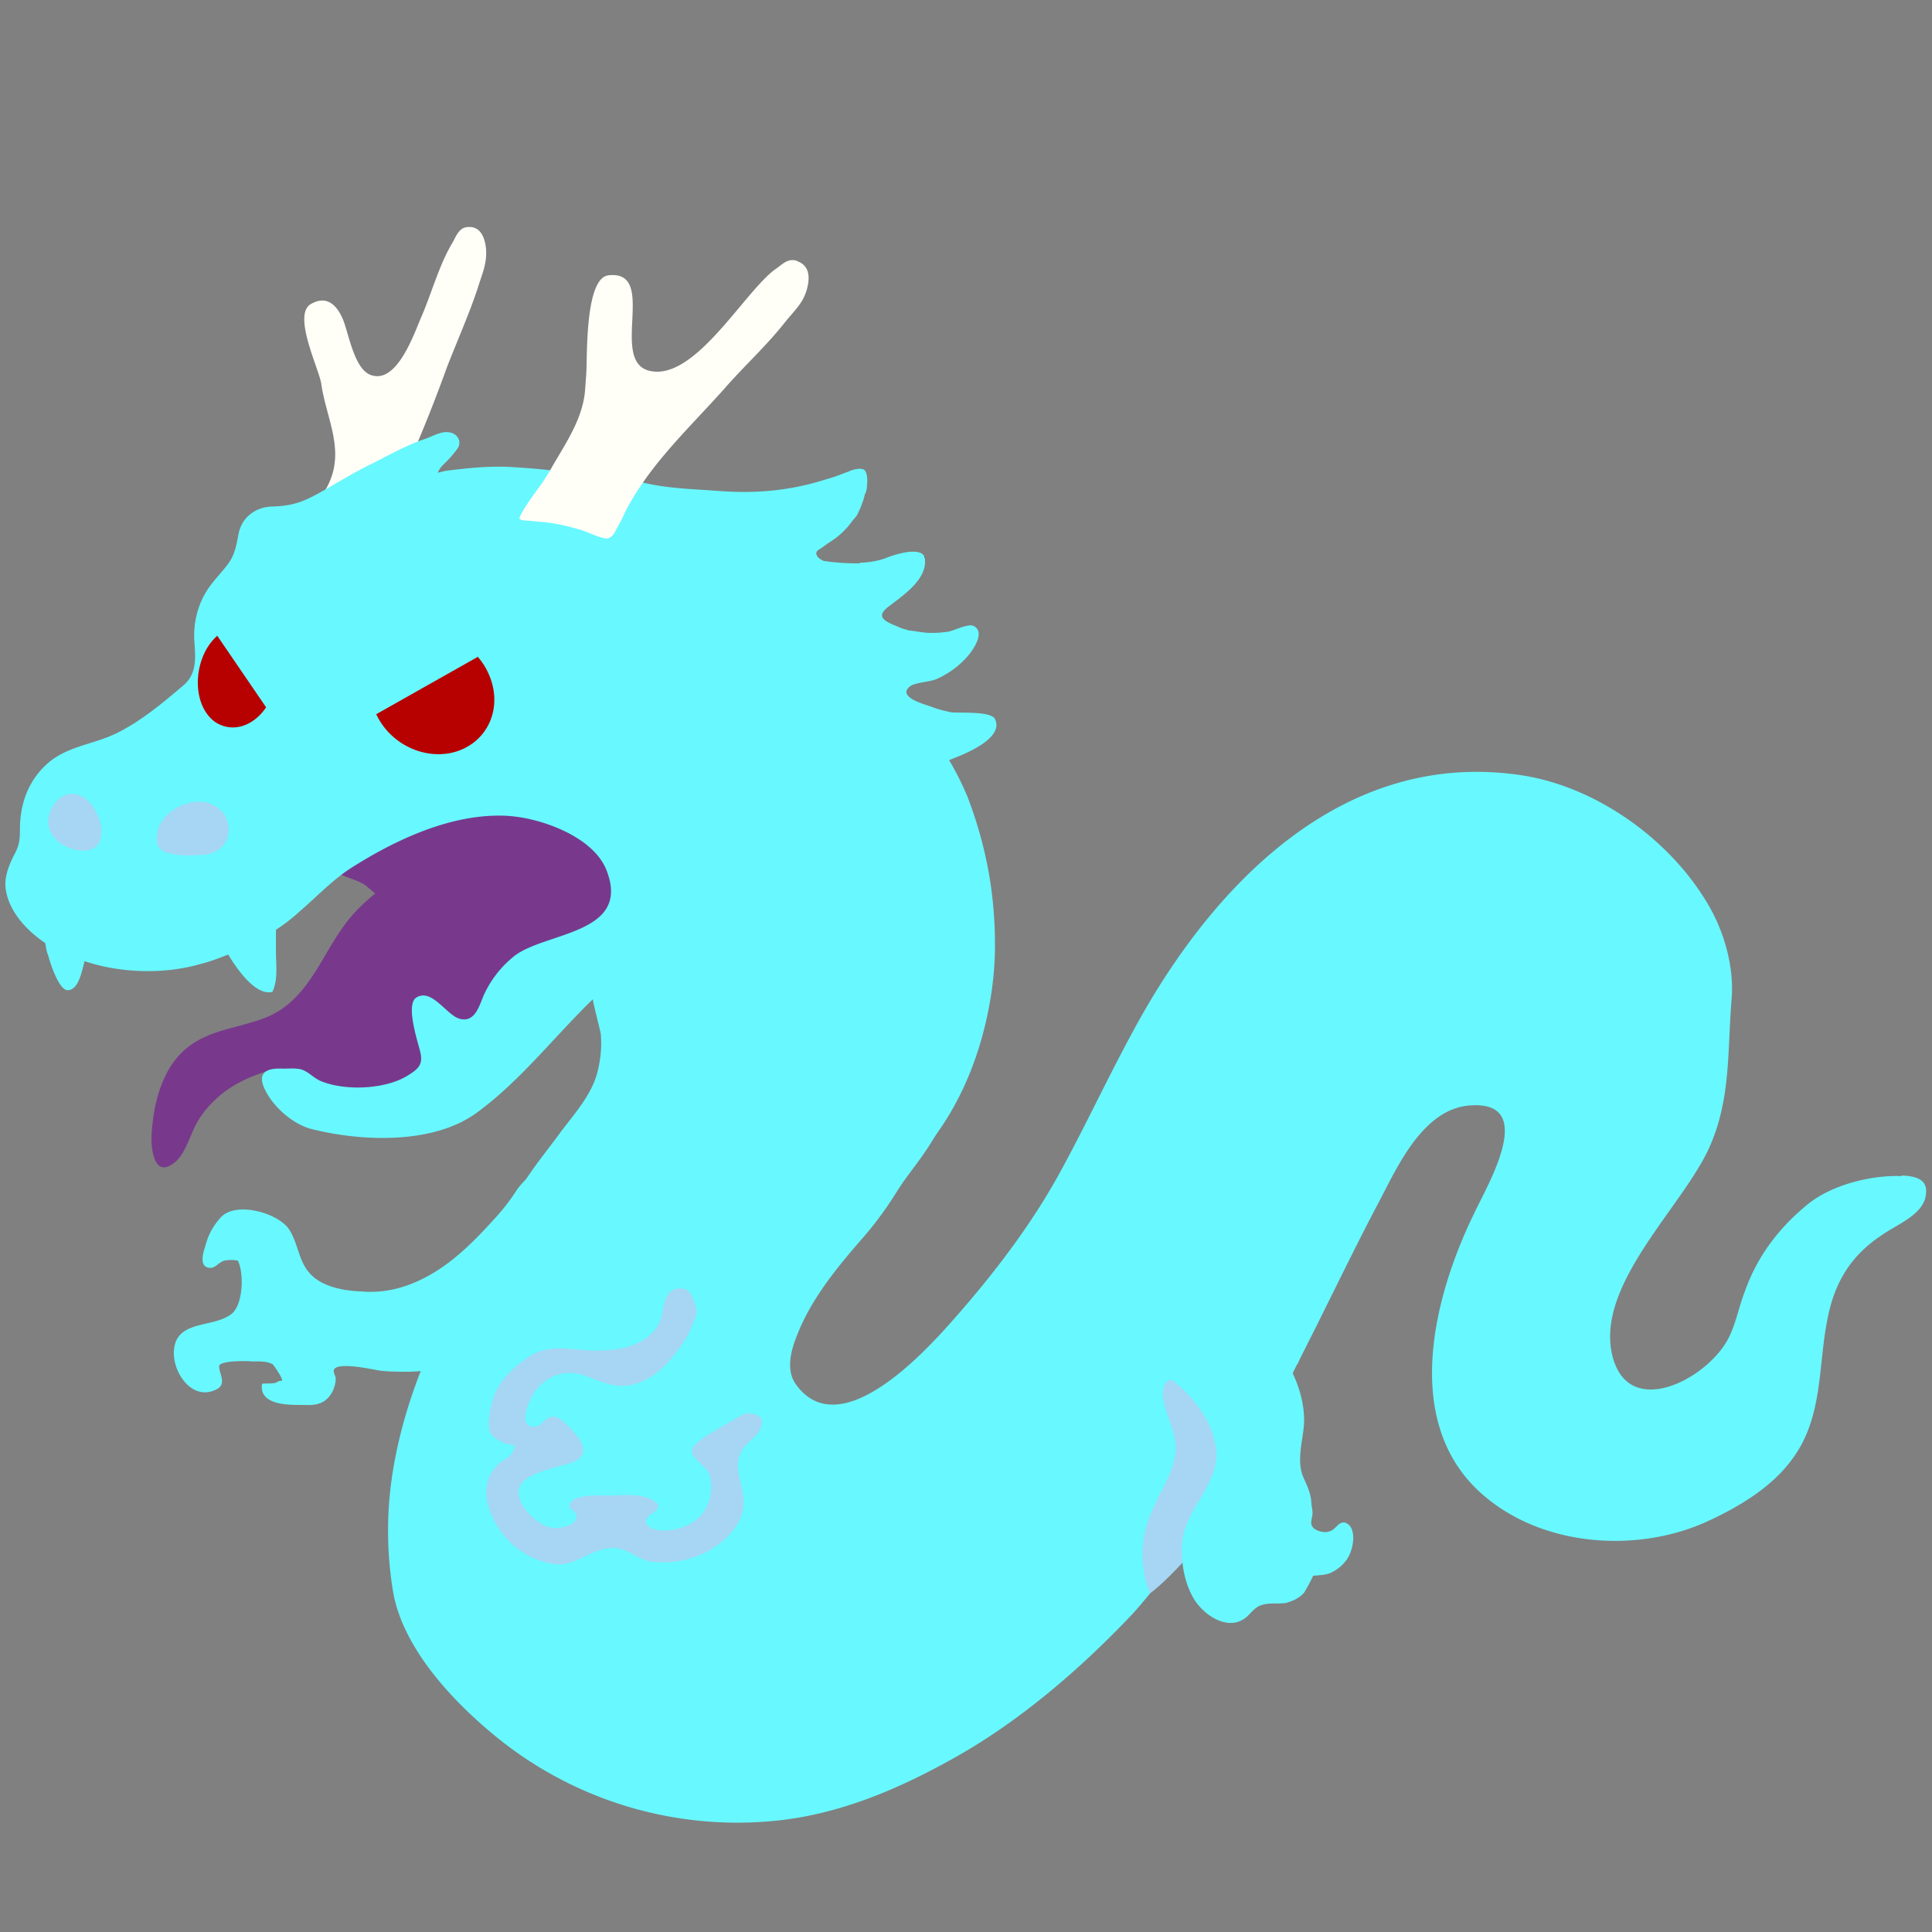 <svg id="bg_image_2" width="500" height="500" xmlns="http://www.w3.org/2000/svg" version="1.1" xmlns:xlink="http://www.w3.org/1999/xlink" xmlns:svgjs="http://svgjs.com/svgjs" class="bgs" preserveAspectRatio="xMidYMin slice"><rect width="100%" height="100%" fill="#808080" stroke="none"/><defs id="SvgjsDefs14249"/><rect id="rect_image_2" width="100%" height="100%" fill="none"/><svg id="variation_2" preserveAspectRatio="xMidYMin meet" viewBox="0 0 32 32" data-uid="2" data-keyword="variation_2" data-complex="true" style="overflow: visible;"><path id="2_l_1" d="M11.21 20.52L8.11 22L7.59 24.77L8.28 26.74L11.14 27.57L13.55 25.26L13.71 24.04S12.3 23.02 12.66 21.31ZM19.05 26.39S20.41 25.41 21.41 22.75C22.41 20.09 21.49 22.6 21.49 22.6L20.59 20.52L18.09 21.34L16.58 25.76Z " data-color-original="#2f2f2f" fill="#a6d6f3" class="2f2f2f"/><path id="2_l_2" d="M4.76 9.14C4.76 9.14 4.76 9.13 4.76 9.13C4.86 8.67 5.26 8.41 5.45 8C5.71 7.43 5.4 6.92 5.32 6.35C5.28 6.1 4.83 5.19 5.16 5.03C5.41 4.89 5.58 5.05 5.68 5.29C5.78 5.53 5.87 6.15 6.17 6.22C6.58 6.33 6.85 5.55 6.97 5.27C7.15 4.86 7.27 4.39 7.5 4.01C7.56 3.9 7.61 3.76 7.76 3.76C7.95 3.75 8.03 3.92 8.05 4.12C8.07 4.37 7.98 4.55 7.91 4.78C7.76 5.23 7.57 5.65 7.4 6.09A25.05 25.05 0 0 1 6.24 8.8C6.13 9.04 6.02 9.34 5.82 9.52C5.66 9.65 5.46 9.63 5.27 9.58C5.14 9.55 4.75 9.32 4.76 9.15Z " data-color-original="#f79329" fill="#fffff8" class="f79329"/><path id="2_l_3" d="M4.64 17.3C4.73 17.24 4.83 17.19 4.89 17.15C5.39 16.84 5.92 16.58 6.33 16.15C6.98 15.48 6.69 15.19 6.06 14.67C5.89 14.53 5.3 14.46 5.44 14.21C5.51 14.08 5.76 13.95 5.88 13.87A2.51 2.51 0 0 1 6.36 13.56C6.68 13.42 6.98 13.28 7.32 13.21C7.64 13.15 7.97 13.11 8.3 13.1C8.88 13.08 9.42 13.28 9.96 13.5C10.34 13.67 10.69 14.14 10.68 14.55C10.68 14.77 10.7 14.98 10.6 15.19C10.49 15.43 10.27 15.58 10.07 15.74C9.86 15.9 9.63 15.92 9.38 16.01C9.22 16.06 9.09 16.2 9 16.34C8.89 16.5 8.88 16.71 8.78 16.87C8.65 17.11 8.49 17.2 8.28 17.35C8.07 17.5 7.89 17.67 7.66 17.78C7.4 17.91 7.12 17.99 6.86 18.11A2.15 2.15 0 0 1 6.07 18.32C5.83 18.34 5.63 18.31 5.4 18.28C5.16 18.26 4.92 18.26 4.74 18.06C4.63 17.95 4.42 17.72 4.44 17.55C4.45 17.45 4.54 17.37 4.64 17.3Z " data-color-original="#ed6c30" fill="#78398c" class="ed6c30"/><path id="2_l_4" d="M3.5 17.13C3.22 17.24 2.97 17.4 2.78 17.74C2.6 18.07 2.53 18.44 2.51 18.81C2.5 19.02 2.55 19.55 2.91 19.24C3.04 19.13 3.13 18.88 3.2 18.72C3.29 18.52 3.41 18.36 3.57 18.21C4.18 17.63 5.09 17.66 5.84 17.32C6.5 17.02 6.78 16.33 7.17 15.76A1.87 1.87 0 0 1 7.79 15.19C7.99 15.08 8.41 15.04 8.54 14.86A0.44 0.44 0 0 0 8.6 14.55C8.58 14.42 8.47 14.35 8.36 14.29A1.01 1.01 0 0 0 7.91 14.19C7.12 14.19 6.41 14.54 5.87 15.12C5.33 15.71 5.17 16.57 4.36 16.87C4.06 16.98 3.76 17.03 3.5 17.13Z " data-color-original="#ed6c30" fill="#78398c" class="ed6c30"/><path id="2_l_5" d="M15.72 12.59C15.77 12.57 15.82 12.55 15.87 12.53C16.04 12.46 16.63 12.21 16.48 11.91C16.42 11.78 15.93 11.81 15.77 11.8A2.01 2.01 0 0 1 15.41 11.7C15.29 11.66 14.86 11.54 15.07 11.37C15.16 11.3 15.4 11.3 15.53 11.24C15.68 11.17 15.83 11.07 15.95 10.95C16.03 10.88 16.22 10.65 16.21 10.49A0.14 0.14 0 0 0 16.13 10.37A0.14 0.14 0 0 0 16.05 10.36C15.95 10.37 15.8 10.44 15.72 10.46A1.74 1.74 0 0 1 15.34 10.48C15.24 10.47 15.14 10.45 15.04 10.44C15 10.42 14.96 10.42 14.92 10.4C14.68 10.3 14.46 10.23 14.74 10.03C14.96 9.86 15.35 9.6 15.32 9.27V9.25C15.32 9.25 15.31 9.24 15.31 9.24A0.08 0.08 0 0 0 15.3 9.2A0.12 0.12 0 0 0 15.27 9.17C15.26 9.16 15.26 9.16 15.25 9.16C15.1 9.09 14.78 9.2 14.68 9.24C14.55 9.29 14.42 9.31 14.28 9.32C14.26 9.32 14.25 9.32 14.23 9.33A3.56 3.56 0 0 1 13.64 9.29C13.58 9.26 13.53 9.23 13.52 9.17A0.07 0.07 0 0 1 13.54 9.12C13.6 9.08 13.66 9.04 13.71 9C13.88 8.9 14.02 8.77 14.13 8.61L14.16 8.58C14.16 8.57 14.18 8.56 14.19 8.54A0.5 0.5 0 0 0 14.22 8.48A1.49 1.49 0 0 0 14.32 8.21C14.32 8.19 14.33 8.18 14.34 8.16C14.35 8.12 14.36 8.09 14.36 8.04C14.37 7.97 14.37 7.82 14.31 7.78C14.26 7.75 14.17 7.77 14.1 7.79C14.06 7.81 14.03 7.82 14 7.83C13.9 7.87 13.79 7.91 13.68 7.94C13.08 8.13 12.51 8.18 11.88 8.13C11.47 8.1 11.04 8.09 10.64 7.99C10.61 7.98 10.53 7.95 10.5 7.97C10.49 7.97 10.49 7.98 10.49 7.99C9.84 7.87 9.19 7.78 8.54 7.74C8.15 7.71 7.76 7.75 7.37 7.8C7.34 7.81 7.29 7.82 7.25 7.83A0.39 0.39 0 0 1 7.32 7.72C7.41 7.63 7.52 7.52 7.59 7.41C7.65 7.29 7.56 7.17 7.43 7.16C7.3 7.14 7.16 7.23 7.04 7.27C6.74 7.37 6.46 7.53 6.18 7.67C5.89 7.81 5.63 7.97 5.35 8.13C5.03 8.31 4.86 8.38 4.5 8.39C4.23 8.4 4 8.57 3.95 8.85C3.91 9.05 3.89 9.19 3.77 9.35C3.65 9.51 3.51 9.64 3.41 9.81C3.26 10.06 3.2 10.35 3.22 10.63C3.24 10.91 3.26 11.16 3.04 11.35C2.7 11.64 2.33 11.95 1.92 12.15C1.5 12.35 1.05 12.36 0.71 12.72C0.44 13 0.33 13.36 0.33 13.74C0.33 13.91 0.32 13.99 0.25 14.13C0.16 14.3 0.08 14.49 0.09 14.68C0.12 15.06 0.42 15.4 0.75 15.62C0.76 15.69 0.77 15.76 0.8 15.83C0.83 15.95 0.97 16.38 1.11 16.4C1.28 16.41 1.34 16.17 1.4 15.92C2 16.12 2.71 16.14 3.31 15.97C3.47 15.93 3.63 15.87 3.78 15.81C3.96 16.11 4.25 16.49 4.51 16.43C4.61 16.23 4.57 15.97 4.57 15.74V15.4C4.71 15.31 4.84 15.21 4.97 15.09C5.25 14.85 5.5 14.58 5.81 14.38C6.53 13.92 7.44 13.49 8.32 13.51C8.4 13.51 8.49 13.52 8.57 13.53C9.08 13.6 9.83 13.89 10.04 14.4C10.48 15.49 9 15.43 8.5 15.85A1.75 1.75 0 0 0 8.01 16.49C7.93 16.68 7.86 16.95 7.6 16.87C7.39 16.8 7.15 16.37 6.9 16.52C6.71 16.63 6.92 17.25 6.96 17.42C7.01 17.62 6.94 17.7 6.76 17.81C6.4 18.04 5.75 18.07 5.35 17.92C5.2 17.87 5.12 17.75 4.98 17.71C4.89 17.69 4.77 17.7 4.68 17.7C4.48 17.69 4.27 17.73 4.36 17.98C4.48 18.3 4.84 18.62 5.16 18.7C5.99 18.91 7.19 18.96 7.91 18.42C8.63 17.89 9.18 17.17 9.82 16.55C9.81 16.56 9.94 17.06 9.95 17.12C9.97 17.33 9.95 17.53 9.9 17.74C9.8 18.15 9.49 18.47 9.25 18.8C8.92 19.25 8.41 19.83 8.34 20.4C8.31 20.55 8.41 20.63 8.53 20.72C8.74 20.87 9.03 20.96 9.27 21.03C10.08 21.25 10.92 21.07 11.72 20.86C12.48 20.65 13.25 20.46 13.96 20.11C15.33 19.42 16.12 18.13 16.39 16.63C16.45 16.3 16.48 15.98 16.48 15.65C16.48 14.79 16.33 14 16.03 13.21A4.76 4.76 0 0 0 15.72 12.59Z " data-color-original="#757f3f" fill="#68f8ff" class="757f3f"/><path id="2_l_6" d="M3.71 13.48C3.88 13.73 3.78 14.13 3.36 14.16C3.17 14.17 2.64 14.21 2.6 13.96C2.54 13.53 3.01 13.25 3.35 13.28C3.52 13.3 3.63 13.38 3.71 13.48ZM0.86 13.38C0.64 13.79 1.04 14.08 1.36 14.09C1.85 14.11 1.7 13.45 1.42 13.23C1.19 13.06 0.96 13.18 0.86 13.38Z " data-color-original="#2f2f2f" fill="#a6d6f3" class="2f2f2f"/><path id="2_l_7" d="M7.64 10.96L6.17 11.79C6.38 12.24 6.9 12.47 7.34 12.33C7.8 12.18 8.01 11.69 7.81 11.22A0.99 0.99 0 0 0 7.64 10.95ZM3.86 10.65A0.8 0.8 0 0 0 3.67 10.91C3.5 11.28 3.57 11.73 3.84 11.91C4.08 12.06 4.38 11.97 4.57 11.69Z " data-color-original="#fcc21b" fill="#b70000" class="fcc21b" transform="matrix(1.14,0,0,1.14,-0.802,-1.611)" data-scale="1.14"/><path id="2_l_8" d="M7.2 21.07C6.84 21.29 6.44 21.43 5.98 21.39C5.71 21.38 5.37 21.32 5.17 21.13C4.94 20.92 4.95 20.6 4.78 20.35C4.59 20.09 3.93 19.9 3.67 20.15C3.53 20.3 3.45 20.45 3.4 20.64C3.36 20.76 3.29 21 3.49 21C3.57 21 3.63 20.9 3.72 20.88A0.58 0.58 0 0 1 3.94 20.88C4.04 21.08 4.03 21.58 3.85 21.75C3.55 22.01 2.91 21.84 2.88 22.38C2.86 22.74 3.19 23.22 3.59 23.01C3.76 22.92 3.63 22.76 3.63 22.63C3.63 22.53 4.12 22.54 4.17 22.55C4.27 22.55 4.43 22.54 4.52 22.6C4.54 22.62 4.72 22.88 4.66 22.87C4.6 22.87 4.58 22.91 4.53 22.91C4.47 22.92 4.41 22.91 4.34 22.92C4.29 23.25 4.71 23.27 4.95 23.27C5.11 23.27 5.25 23.29 5.38 23.2A0.43 0.43 0 0 0 5.54 22.96A0.4 0.4 0 0 0 5.56 22.82C5.55 22.78 5.52 22.73 5.53 22.69C5.58 22.55 6.16 22.68 6.28 22.7C6.43 22.72 6.59 22.72 6.74 22.72C6.93 22.72 7.12 22.7 7.31 22.65C8.38 22.39 8.83 21.43 9.1 20.46C9.16 20.26 9.21 20.04 9.23 19.83C9.26 19.54 9.27 19.26 9.29 18.97C9.18 19.05 9.1 19.14 9.01 19.24C8.86 19.41 8.66 19.55 8.54 19.74C8.43 19.91 8.3 20.07 8.16 20.22C7.87 20.54 7.56 20.85 7.2 21.07Z " data-color-original="#757f3f" fill="#68f8ff" class="757f3f"/><path id="2_l_9" d="M13.2 4.32C13.04 4.27 12.95 4.39 12.84 4.46C12.32 4.84 11.5 6.33 10.75 6.14C10.09 5.97 10.9 4.47 10.08 4.56C9.68 4.6 9.73 5.95 9.71 6.2L9.69 6.47C9.65 6.94 9.37 7.34 9.14 7.74A3.62 3.62 0 0 1 8.93 8.07C8.89 8.12 8.56 8.57 8.61 8.6C8.67 8.63 8.75 8.62 8.81 8.63L9.03 8.65C9.21 8.67 9.39 8.71 9.56 8.76C9.68 8.79 9.78 8.84 9.89 8.88C9.96 8.9 10.06 8.95 10.12 8.89C10.18 8.85 10.2 8.77 10.24 8.71C10.28 8.64 10.32 8.56 10.35 8.49C10.76 7.68 11.45 7.06 12.04 6.39C12.35 6.04 12.7 5.72 13 5.34C13.15 5.15 13.31 5.02 13.37 4.77C13.42 4.57 13.4 4.39 13.19 4.32Z " data-color-original="#f79329" fill="#fffff8" class="f79329"/><path id="2_l_10" d="M12.18 23.5C12.3 23.43 12.41 23.38 12.45 23.34C13.03 22.82 13.28 21.75 12.6 21.18A0.91 0.91 0 0 0 12.09 20.99C12.03 20.98 11.59 20.99 11.58 21.07C11.53 21.3 11.59 21.55 11.53 21.77A1.74 1.74 0 0 1 11.19 22.41C11.05 22.6 10.85 22.79 10.64 22.88C10.27 23.04 10.03 22.91 9.7 22.79C9.38 22.67 9.08 22.77 8.87 23.03C8.8 23.13 8.56 23.59 8.81 23.63C9.01 23.66 9.03 23.38 9.25 23.49C9.37 23.55 9.63 23.84 9.65 23.95C9.71 24.17 9.48 24.23 9.32 24.27C9.14 24.32 8.75 24.41 8.64 24.57C8.48 24.78 8.74 25.09 8.91 25.2A0.51 0.51 0 0 0 9.19 25.31C9.31 25.32 9.63 25.23 9.53 25.06C9.5 24.99 9.41 25.01 9.44 24.91C9.5 24.74 9.96 24.77 10.1 24.77C10.33 24.77 10.59 24.73 10.8 24.84C11.12 25.01 10.58 25.08 10.72 25.26C10.82 25.37 11.06 25.36 11.18 25.33A0.81 0.81 0 0 0 11.61 25.1A0.74 0.74 0 0 0 11.76 24.46C11.72 24.28 11.48 24.19 11.46 24.04C11.43 23.91 11.87 23.68 12.18 23.5Z " data-color-original="#757f3f" fill="#68f8ff" class="757f3f"/><path id="2_l_11" d="M31.5 19.48C31 19.46 30.35 19.62 29.95 19.94C29.47 20.33 29.11 20.8 28.9 21.39C28.81 21.62 28.76 21.88 28.66 22.1C28.36 22.81 26.92 23.6 26.69 22.38C26.48 21.23 27.87 19.98 28.31 19.01C28.67 18.21 28.61 17.42 28.68 16.56C28.73 15.99 28.54 15.36 28.23 14.88C27.6 13.87 26.44 13.05 25.26 12.85C22.24 12.36 20.04 14.69 18.74 17.13C18.35 17.85 18 18.6 17.61 19.32C17.12 20.24 16.47 21.09 15.78 21.87C15.32 22.39 13.92 23.93 13.19 22.94C13.01 22.7 13.1 22.37 13.2 22.12C13.44 21.5 13.89 20.96 14.32 20.47A5.91 5.91 0 0 0 14.84 19.76C14.98 19.53 15.15 19.33 15.3 19.11C15.61 18.67 15.83 18.16 16.01 17.65C16.13 17.33 16.34 17.03 16.18 16.69C16.05 16.64 15.97 16.75 15.86 16.79C15.73 16.85 15.57 16.87 15.44 16.9L12.62 17.63C12.13 17.76 11.58 17.99 11.07 17.97A2.26 2.26 0 0 0 10.41 18.02C10.22 18.06 9.95 18.03 9.79 18.17C9.68 18.27 9.56 18.42 9.47 18.55C8.17 20.31 6.81 22.27 6.49 24.48A6.15 6.15 0 0 0 6.51 26.36C6.67 27.3 7.5 28.18 8.21 28.76A6.32 6.32 0 0 0 13 30.14C14 30.01 14.92 29.61 15.78 29.13C16.88 28.52 17.9 27.64 18.76 26.73C18.86 26.62 18.96 26.5 19.05 26.39A1.27 1.27 0 0 1 18.94 25.98A1.66 1.66 0 0 1 18.98 25.31C19.03 25.13 19.11 24.95 19.2 24.77C19.33 24.52 19.48 24.24 19.47 23.95C19.46 23.69 19.32 23.45 19.27 23.19C19.24 23.06 19.27 22.79 19.47 22.87C19.63 22.94 19.73 23.08 19.81 23.23C19.93 23.43 20.08 23.6 20.17 23.82C20.26 24.02 20.38 24.14 20.38 24.37C20.38 24.45 20.38 24.52 20.37 24.59C20.85 23.83 21.27 23.03 21.67 22.23C22.07 21.44 22.45 20.64 22.87 19.85C23.17 19.27 23.59 18.37 24.34 18.31C25.48 18.22 24.64 19.62 24.42 20.09C23.72 21.52 23.18 23.68 24.66 24.84C25.63 25.61 27.09 25.71 28.21 25.23C28.75 24.99 29.34 24.65 29.69 24.16C30.2 23.47 30.11 22.63 30.27 21.84C30.39 21.23 30.66 20.79 31.18 20.45C31.42 20.28 31.88 20.11 31.9 19.77C31.93 19.52 31.71 19.48 31.5 19.47ZM12.59 23.68C12.52 23.81 12.39 23.87 12.31 23.99C12.13 24.26 12.28 24.5 12.31 24.78C12.35 25.06 12.22 25.29 12.02 25.48C11.7 25.78 11.26 25.91 10.82 25.87C10.58 25.85 10.4 25.64 10.17 25.64C9.8 25.63 9.55 25.94 9.21 25.91A1.34 1.34 0 0 1 8.29 25.36C8.05 25.01 7.91 24.54 8.29 24.22C8.36 24.16 8.45 24.14 8.49 24.05C8.58 23.89 8.46 23.95 8.35 23.9C8.11 23.8 8.08 23.71 8.1 23.49C8.15 23.02 8.34 22.77 8.72 22.5C9.09 22.23 9.46 22.37 9.88 22.37C10.26 22.37 10.68 22.3 10.9 21.95C11.02 21.76 10.94 21.37 11.24 21.34C11.36 21.33 11.42 21.39 11.46 21.46C11.48 21.51 11.5 21.57 11.52 21.63C11.6 21.86 11.58 22.18 11.52 22.42C11.44 22.74 11.23 23.05 11.61 23.29C11.86 23.46 12.05 23.42 12.33 23.41C12.52 23.4 12.69 23.45 12.59 23.68Z " data-color-original="#757f3f" fill="#68f8ff" class="757f3f"/><path id="2_l_12" d="M20.14 23.94C20.14 23.98 20.15 24.02 20.15 24.06C20.16 24.63 19.61 25.02 19.58 25.57C19.56 25.86 19.61 26.18 19.75 26.44C19.92 26.76 20.39 27.07 20.69 26.74C20.75 26.68 20.8 26.62 20.88 26.59C21.02 26.54 21.17 26.57 21.3 26.55C21.41 26.52 21.52 26.47 21.6 26.38A3.23 3.23 0 0 0 21.75 26.1C21.84 26.09 21.93 26.09 22.02 26.06A0.66 0.66 0 0 0 22.3 25.84C22.39 25.72 22.45 25.48 22.39 25.33C22.36 25.25 22.28 25.19 22.2 25.23C22.13 25.27 22.1 25.35 22 25.37C21.93 25.39 21.79 25.36 21.74 25.29C21.69 25.22 21.74 25.14 21.74 25.06C21.74 25 21.72 24.94 21.72 24.88C21.71 24.72 21.64 24.59 21.58 24.45C21.47 24.16 21.59 23.84 21.6 23.55C21.61 23.03 21.33 22.48 20.97 22.11C20.71 21.85 20.35 21.31 19.93 21.31C19.75 21.31 19.66 21.32 19.53 21.45C19.31 21.67 19.16 21.96 18.97 22.2C18.93 22.25 18.8 22.38 18.8 22.45C18.81 22.53 18.84 22.5 18.91 22.53C19.01 22.57 19.1 22.65 19.2 22.71C19.62 22.97 20.06 23.43 20.13 23.94Z " data-color-original="#757f3f" fill="#68f8ff" class="757f3f"/></svg></svg>